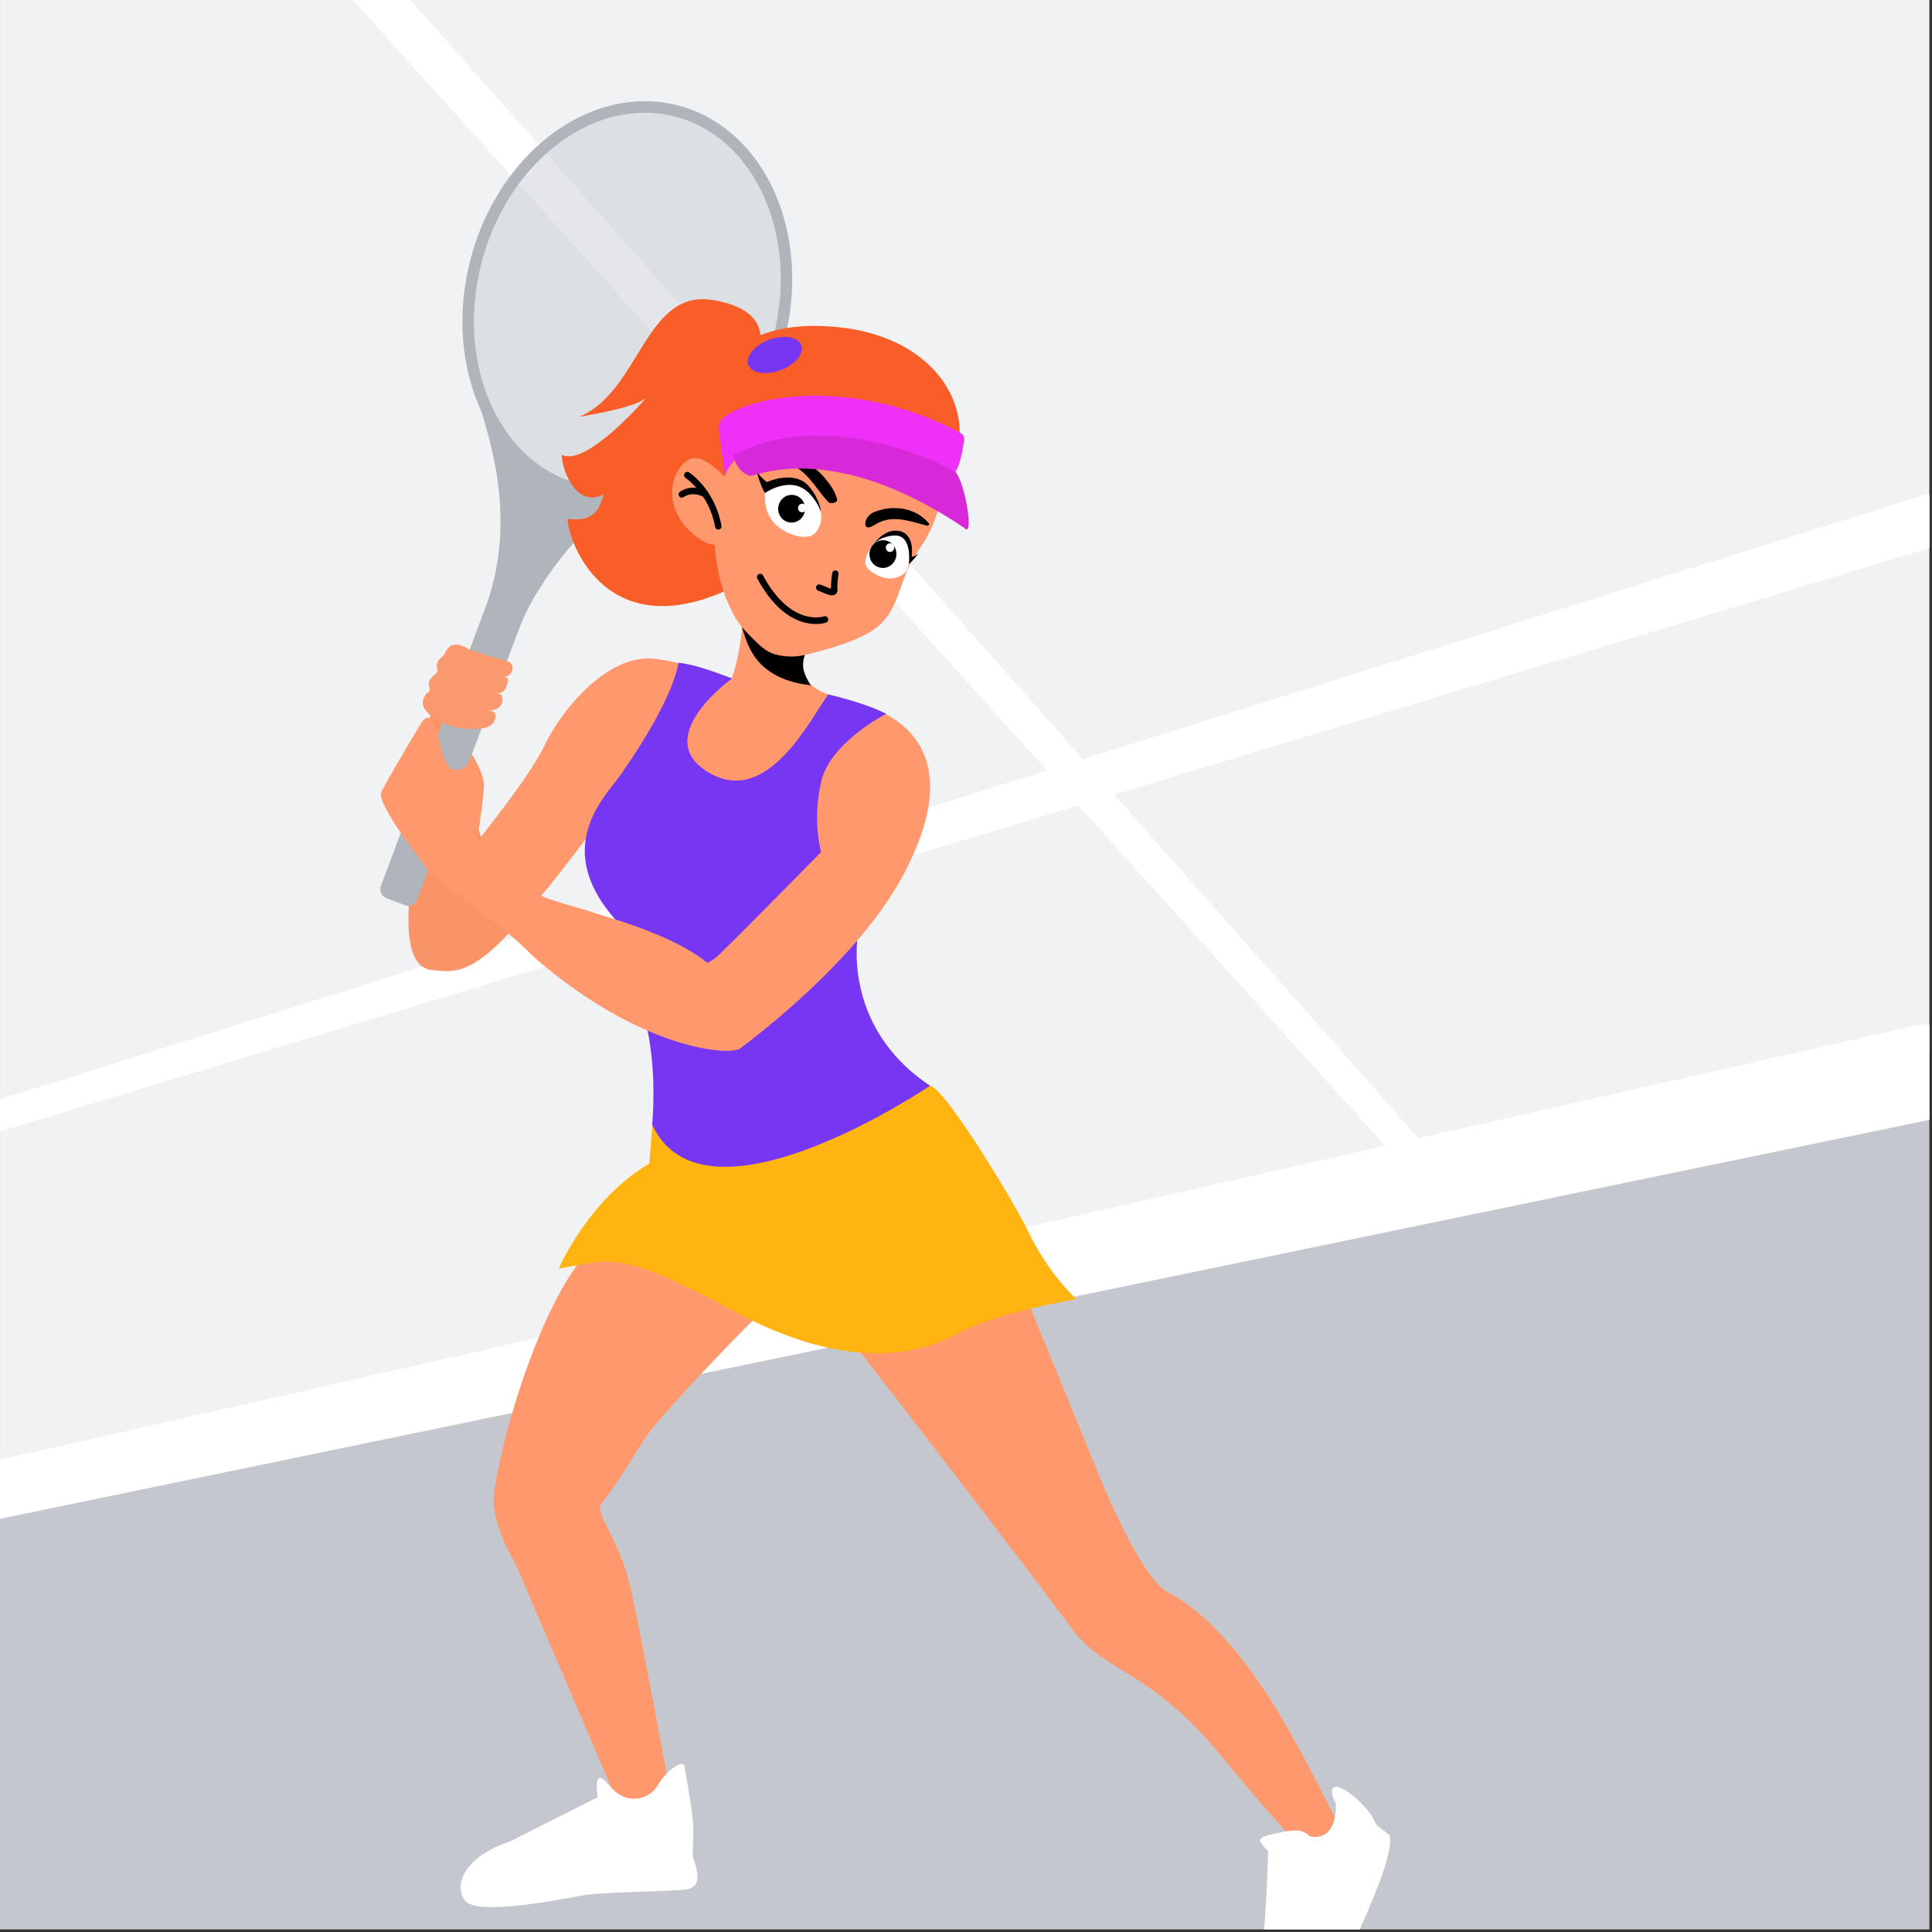 <svg viewBox="0 0 454 454" xmlns="http://www.w3.org/2000/svg" fill-rule="evenodd" clip-rule="evenodd" stroke-linecap="round" stroke-linejoin="round" stroke-miterlimit="10"><rect x="0" y="0" width="454" height="454" fill="#333333" stroke="none"/><g transform="scale(2.667)"><path fill="none" d="M0 0h170v170H0z"/><clipPath id="a"><path d="M0 0h170v170H0z"/></clipPath><g clip-path="url(#a)"><path d="M.001.002H170V92.59L.001 129.115V.002z" fill="#f1f2f4"/><path d="M170 92.59L.001 128.976v41.025H170V92.59z" fill="#c4c8ce"/><path d="M36.166.002L95.41 66.895l73.912-23.213c.225-.067.454-.101.679-.101v4.706l-71.835 21.72 26.816 30.281 43.808-9.926c.409-.09.814-.116 1.211-.086v8.396L.215 133.78a4.25 4.25 0 01-.214.037v-5.201l122.04-27.66L95.023 70.96 0 99.688v-2.827l92.254-28.973L31.104.002h5.062z" fill="#fff"/><path d="M59.654 9.792c7.352 1.931 11.358 10.97 8.94 20.168-2.416 9.198-10.347 15.097-17.7 13.165-7.351-1.932-11.358-10.968-8.941-20.166 1.525-5.803 5.244-10.295 9.63-12.333 2.565-1.194 5.358-1.547 8.07-.834z" fill="#c4c8ce" fill-opacity=".45"/><path d="M59.782 9.302c-4.092-1.075-8.365.169-11.83 3.04-2.965 2.457-5.34 6.108-6.49 10.488-1.151 4.38-.878 8.724.496 12.32 1.606 4.205 4.716 7.389 8.808 8.464 4.096 1.076 8.365-.168 11.83-3.04 2.966-2.457 5.34-6.105 6.49-10.485 1.15-4.38.878-8.726-.496-12.323-1.606-4.205-4.712-7.388-8.808-8.464zm-.258.982c3.786.995 6.634 3.956 8.118 7.845 1.307 3.415 1.556 7.54.462 11.702-1.093 4.16-3.338 7.629-6.155 9.963-3.203 2.654-7.14 3.836-10.926 2.841-3.785-.995-6.633-3.96-8.117-7.845-1.306-3.418-1.555-7.543-.462-11.702 1.093-4.162 3.338-7.632 6.155-9.963 3.204-2.657 7.14-3.836 10.925-2.84z" fill="#b0b5bc"/><path d="M39.286 59.416s-2.282 4.483-1.825 7.846c.458 3.367-3.973 17.83.643 18.216 1.898.16 3.976.908 9.821-7.099l-5.053-3.074s-2.767-7.392-.702-11.068l-2.884-4.82z" fill="#f99469"/><path d="M73.967 116.759s15.255 19.699 20.467 26.733c3.026 4.084 6.818 3.466 13.223 11.288 6.322 7.714 7.766 8.651 7.766 8.651s2.801.713 3.371-1.848c-.769 1.278-6.697-16.43-15.866-21.282-2.704-1.429-6.521-11.381-6.521-11.381l-6.938-16.898-15.502 4.737zM66.354 116.316s-4.571 4.549-8.287 8.835c-2.044 2.355-2.01 3.3-5.1 7.377-.627.825 1.638 3.003 2.64 7.556 1.001 4.556 3.281 17.032 3.281 17.032s-2.55 2.734-4.373 1.913c0 0-6.108-14.243-9.108-21.259-.304-.716 0 0 0 0s-1.823-2.966-1.913-5.426c-.09-2.456 3.326-16.35 8.198-21.949.075-.082 0 0 0 0s11.659.094 14.662 5.921z" fill="#ff996d"/><path d="M42.862 53.291c.023-.057.043-.115.062-.172 2.325-6.797.76-13.096-.89-18.027 5.545 10.62 15.138 7.916 15.138 7.916-4.733 1.84-8.115 6.282-10.084 9.59a17.598 17.598 0 00-1.332 2.774c-1.834 4.833-8.987 23.878-8.987 23.878a.857.857 0 01-1.1.5l-1.605-.604a.857.857 0 01-.5-1.1s9.295-24.743 9.298-24.755z" fill="#b0b5bc"/><path d="M69.125 100.694c10.5-3.78 12.826-5.029 12.826-5.029 1.376.266 7.466 10.365 8.64 12.829 1.818 3.821 4.267 5.977 4.267 5.977s-6.971 1.136-10.387 2.989c-3.413 1.849-9.675 3.559-19.92-1.991-10.246-5.55-10.86-4.414-15.32-3.702 0 0 2.64-6.12 7.984-9.25 0 0 .18-2.397.263-3.466 0 0 2.693 4.86 11.647 1.643z" fill="#ffb410"/><path d="M75.624 82.116s-1.676 8.22 6.326 13.549c0 0-19.867 13.459-24.49 3.424 0 0 .67-6.525-1.234-11.003l19.398-5.97z" fill="#7736f2"/><path d="M64.539 59.856s-2.156-1.058-6.581-1.781c-4.43-.724-8.66 4.755-10.024 7.687-1.369 2.933-7.016 9.791-7.016 9.791s14.1 16.448 24.183 16.898c0 0 9.889-7.099 14.258-14.94 3.386-6.075 4.354-12.57-2.73-15.229 0 0-1.785-.559-3.544-1.076-1.946-.577-2.711-1.905-2.231-3.739.112-.435-6.315 2.389-6.315 2.389zm-9.236 9.094s-6.304 8.632-7.838 10.203L53.773 85l1.005-7.08.525-8.97z" fill="#ff996d"/><path d="M78.092 62.89s-4.928 2.488-5.741 5.989c-.81 3.501 0 6.19 0 6.19s-6.867 7.003-8.986 9.039c-2.115 2.035-5.29 1.267-9.09-3.019-6.075-6.854-.337-11.409.675-13.226 0 0 4.16-5.775 4.842-9.474 1.215.188 1.762.292 4.717 1.388 0 0-7.267 5.192-2.077 8.287 5.193 3.095 8.992-4.755 10.541-6.875 1.804.423 3.544.94 5.119 1.7z" fill="#7736f2"/><path d="M66.605 31.375s2.228-3.934-3.783-4.939c-6.012-1.001-6.413 8.059-11.787 10.283 0 0 5.15-.776 5.97-1.74 0 0-5.317 6.221-7.503 5.092.011 1.669 1.518 4.748 3.693 3.462-.318 1.24-.795 2.5-3.202 2.182.18 2.516 3.727 11.25 14.501 6.079l2.111-20.419z" fill="#f95e28"/><path d="M70.554 57.248c-.596.804-.843 1.772-.907 2.713-.138 2.038.598 3.976.598 3.976l-8.031-1.375c2.278-.738 2.97-5.122 3.173-7.259a21.5 21.5 0 00.081-1.169l3.62 2.082 1.466 1.032z" fill="#ff996d" fill-rule="nonzero"/><path d="M70.974 57.534c-.382 1.08-.262 1.642.454 2.847-4.976-.576-5.59-3.71-6.041-5.078a21.5 21.5 0 00.081-1.169l3.62 2.082 1.886 1.318zM70.803 50.516l.02.002c.004-.025.028-.228-.02-.002" fill-rule="nonzero"/><path d="M63.594 42.878c-.589 2.614-.794 4.03-.522 6.212.305 2.435 1.274 5.186 2.676 6.583.737.733 1.552 1.732 2.592 1.994 1.499.378 2.417.1 3.633-.224 1.474-.392 4.255-1.174 5.55-2.393 1.896-1.784 1.64-4.099 3.427-6.597 3.48-4.864 3.422-12.89-5.26-15.501-9.852-2.963-10.579 3.188-12.096 9.926" fill="#ff996d" fill-rule="nonzero"/><path d="M64.092 42.398c-.291-.588-1.673-1.728-2.28-1.944a1.522 1.522 0 00-.718-.093c-.356.05-.668.273-.922.536-.9.936-1.144 2.417-.776 3.673.367 1.256 1.276 2.29 2.353 2.987.55.356 1.267.632 1.83.292.346-.21.547-.614.612-1.022.066-.406.014-.822-.038-1.23l-.206-1.63.145-1.569z" fill="#ff996d" fill-rule="nonzero"/><path d="M-1.984-3.953s4.391 2.13 9.86 0" fill="none" stroke="#000" stroke-width="1.08" transform="matrix(.277 .457 .445 -.289 62.866 41.63)"/><path d="M-3.943.926s1.954-1.243 3.992 0" fill="none" stroke="#000" stroke-width="1.06" transform="matrix(-.524 .001 -.002 .54 60.095 43.058)"/><path d="M81.845 46.122c-.996-1.24-2.795-1.631-4.329-1.17-.476.144-.95.279-1.205.85-.06.133-.112.484-.01.589.255.262.773-.187 1.226-.393 1.309-.598 2.865-.02 4.143.314l.01.002c.095.025.25-.083.165-.192" fill-rule="nonzero"/><path d="M0-3.547S-.154-1.951.032-.976C.22 0-1.551-.826-2.516-1.07" fill="none" stroke="#000" stroke-width="1.07" transform="matrix(.523 .042 -.043 .539 73.454 52.457)"/><path d="M-11.612.698s3.888 4.874 12.949 0" fill="none" stroke="#000" stroke-width="1.08" transform="matrix(-.441 -.289 -.283 .456 67.766 50.91)"/><path d="M68.748 40.788c2.096.068 2.969 2.091 4.23 3.44l.018.02c.156.166.833.067.762-.254a3.899 3.899 0 00-.402-.942c-.524-.834-1.172-1.518-1.69-1.881-.533-.374-.734-.45-1.368-.626-.52-.144-1.132-.184-1.64.046-.186.083.048.195.07.196h.02" fill-rule="nonzero"/><path d="M76.365 48.949c-.166.43-.202.853.147 1.187.634.606 1.644 1.028 2.513.744.315-.102.73-.347.887-.66 0 0 .105-.203.167-.533a.057.057 0 00.007-.028c.114-.613.387-1.684-.766-2.625-.4-.327-.935-.195-1.333.012-.47.244-.868.625-1.166 1.07a4.426 4.426 0 00-.456.833" fill="#fff" fill-rule="nonzero"/><path d="M76.863 48.073s.481-.772 1.885-.887c1.686-.138 1.33 2.501 1.33 2.501s.49-.376.837-.964c0 0-.426.442-.59.298 0 0 .353-2.014-1.167-2.247-1.325-.203-2.295 1.3-2.295 1.3" fill-rule="nonzero"/><path d="M77.535 47.63c-.638.153-1.039.81-.895 1.466a1.177 1.177 0 001.417.914c.638-.153 1.038-.81.894-1.466-.144-.657-.778-1.066-1.416-.913" fill-rule="nonzero"/><path d="M78.588 47.913a.366.366 0 00-.497.168.384.384 0 00.16.51c.181.095.404.02.497-.167a.384.384 0 00-.16-.51M67.399 43.438c-.024 1.02.104 1.8.8 2.63.686.818 2.467 1.562 3.38 1.086.458-.239.917-1.1.746-2.01-.142-.753-.482-1.44-1.075-1.939-1.312-1.102-3.835-.496-3.851.233" fill="#fff" fill-rule="nonzero"/><g><path d="M71.299 42.88c-1.271-1.537-3.736-.402-3.736-.402s-.741-.564-.93-1.079c0 0 .372 1.46.767 2.04 0 0 1.993-1.4 3.526-.29 1.006.73 1.4 1.943 1.4 1.943s-.023-.998-1.027-2.212z" fill-rule="nonzero"/></g><g><path d="M70.417 43.808c.541.373.683 1.13.316 1.691a1.17 1.17 0 01-1.646.342c-.542-.372-.684-1.13-.317-1.692a1.17 1.17 0 011.647-.341" fill-rule="nonzero"/></g><g><path d="M71.047 44.674a.365.365 0 00-.443-.28.385.385 0 00-.276.46.365.365 0 00.443.278.384.384 0 00.276-.458" fill="#fff" fill-rule="nonzero"/></g><g><path d="M62.262 40.661c-.965-.45-.925-.273-1.19-.311-.642-.093-.903-11.83 10.969-11.633 9.061.152 13.22 5.732 12.424 10.573-12.473-1.585-21.203.034-22.203 1.371z" fill="#f95e28"/></g><g><path d="M63.323 37.547c.026-1.973 10.597-5.177 21.331.618.21.117.33.35.3.592-.19 1.388-.505 2.519-.828 2.908l-11.33-3.027c-2.383.147-7.634-.209-8.946 3.316-.22-1.981-.53-4.149-.527-4.407z" fill="#ef30f8"/></g><g><path d="M64.615 40.079s.148 1.373 1.455 1.866c.614-.042 7.453-3.178 18.93 4.595.777.854.139-3.601-.74-4.872-.21-.305-10.974-6.072-19.645-1.59z" fill="#d729d7"/></g><g transform="matrix(.281 -.104 .131 .352 -557.502 -611.351)"><ellipse cx="1209.28" cy="2182.94" rx="8.299" ry="3.808" fill="#7736f2"/></g><g><path d="M37.852 76.836l6.982 5.456c.23.206.299.257.543.464.735.625 1.36 1.31 2.027 1.884 8.906 7.612 16.416 8.352 17.638 7.812 1.18-.522-.352-4.028-1.076-5.766-2.164-3.77-10.123-5.726-12.147-6.434-.4-.14-3.873-1.053-5.106-1.718-1.797-.97-4.78-3.477-4.805-3.491 0 0 .749-4.887.734-5.92-.011-1.034-1.07-2.664-1.07-2.664s-.152.462-.37.874c-.183.346-.816.557-1.158.501-.762-.127-.95-.953-1.542-3.286-.59-2.334-1.414-.806-1.414-.806s-2.996 4.985-3.494 6.054c-.495 1.076 4.258 7.04 4.258 7.04z" fill="#ff996d" fill-rule="nonzero"/></g><g><path d="M41.415 57.277s-.873-.701-1.62-.405c-.483.191-.532.806-.885 1.042-.348.23-.483.672-.405.878.17.446-.04.476-.408.836-.432.428-.33.642-.255 1.024.078.386-.139.259-.345.578-.207.318-.443.753-.015 1.323 1.23 1.647 4.042 1.849 5.19 1.594 1.098-.251 1.106-1.219.862-1.388-.135-.09-.105-.075-.439-.172 0 0 .045-.015.098-.011.735.045 1.17-.533 1.065-1.114-.064-.338-.236-.315-.559-.416 0 0 .653.191.915-.533.383-1.046-.105-.761-.42-.9 0 0 .709.199.93-.577.203-.724-.487-.829-1.534-1.084-.675-.165-1.6-.544-2.175-.675z" fill="#fa996d"/></g><g><path d="M60.316 155.695s.459 2.453.692 4.365c.236 1.913-.142 3.063.14 3.882.286.82.71 2.298-.564 2.515-1.27.217-7.346.217-9.23.544-1.883.332-9.37 1.86-10.404.439-1.037-1.421.092-3.936 4.003-5.193l7.717-3.899s-.55-2.956 1.005-1.04c1.552 1.913 3.598 1.217 4.3-.04.701-1.258 2.341-2.392 2.341-1.573z" fill="#fff"/></g><g><path d="M111.376 170.001c.267-2.955.357-6.9.357-6.9s-.14-.101-.582-.652c-.45-.548.342-.72 1.68-.994 1.339-.274 1.958-.274 2.573.341 0 0 2.37.724 2.302-2.917 0 0-.791-1.268-.037-1.44.69-.158 3.157 1.923 3.57 3.33l1.166.892s.551.72-1.2 5.044c-.593 1.47-1.027 2.512-1.402 3.296h-8.427z" fill="#fff"/></g></g></g></svg>